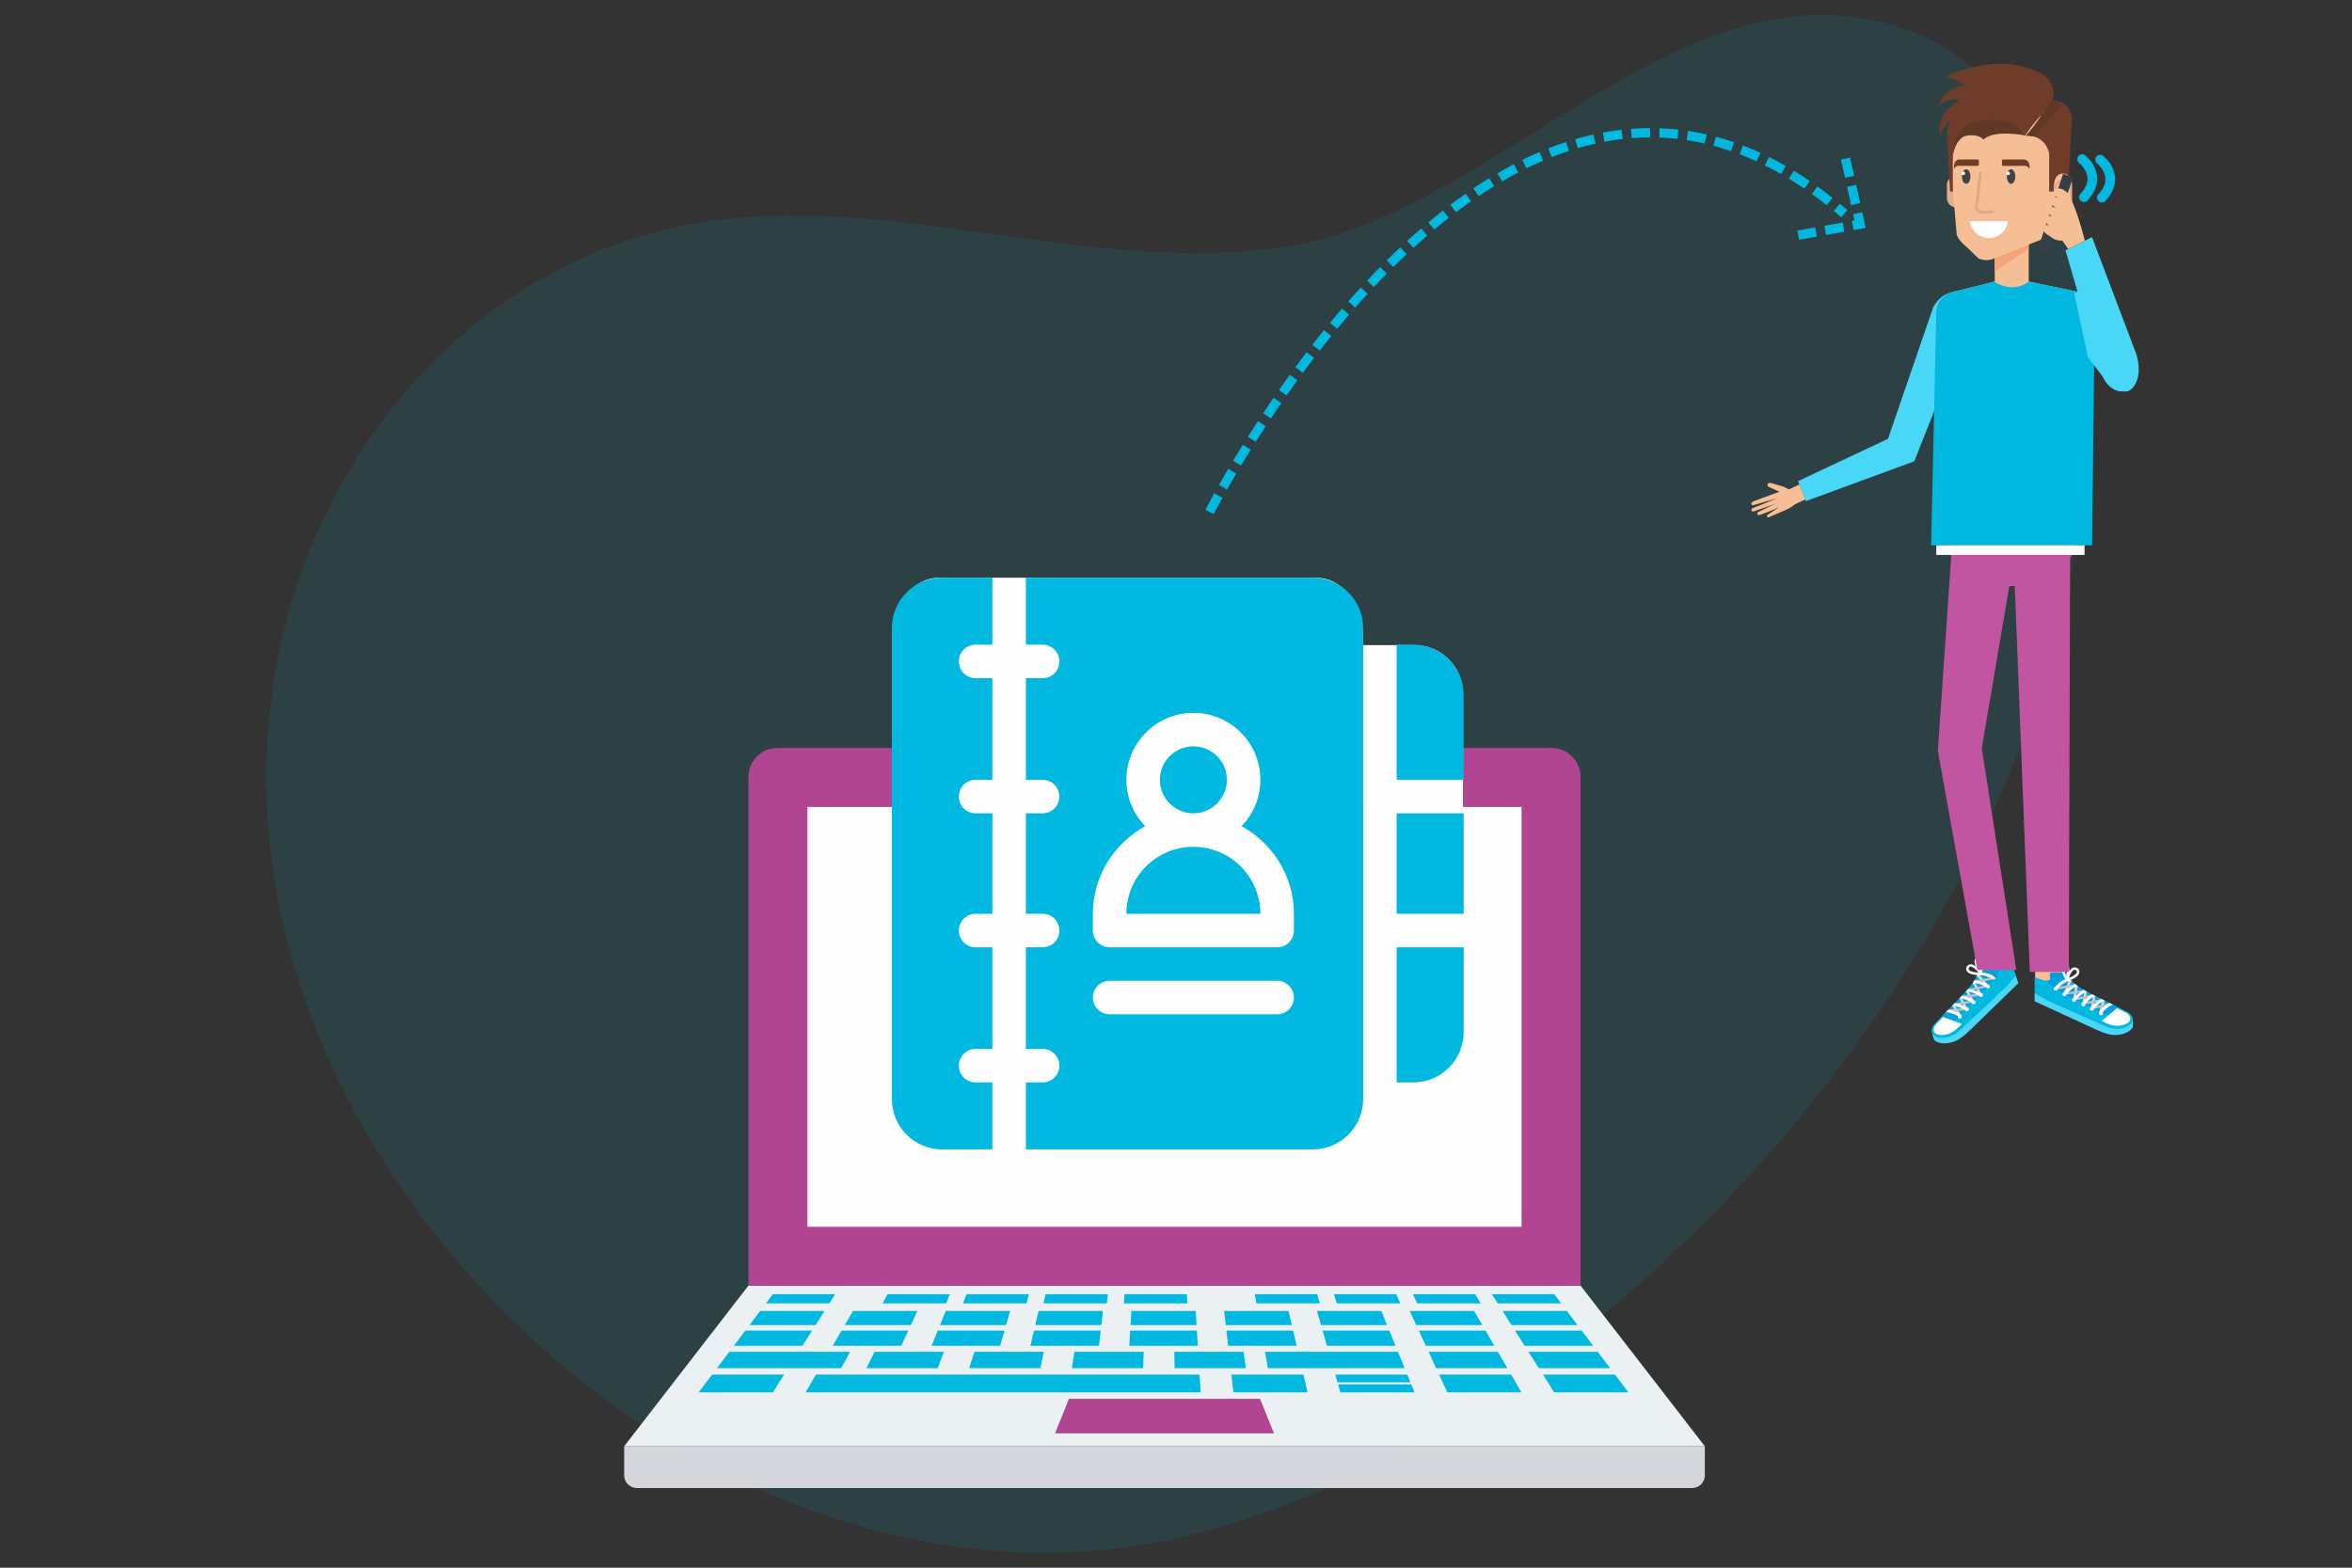 <?xml version="1.0" encoding="UTF-8"?>
<!DOCTYPE svg PUBLIC "-//W3C//DTD SVG 1.1//EN" "http://www.w3.org/Graphics/SVG/1.1/DTD/svg11.dtd">
<!-- Creator: CorelDRAW 2019 (64-Bit) -->
<svg xmlns="http://www.w3.org/2000/svg" xml:space="preserve" width="177.8mm" height="118.533mm" version="1.1" style="shape-rendering:geometricPrecision; text-rendering:geometricPrecision; image-rendering:optimizeQuality; fill-rule:evenodd; clip-rule:evenodd"
viewBox="0 0 17779.98 11853.32"
 xmlns:xlink="http://www.w3.org/1999/xlink">
 <rect x="0" y="0" width="17779.98" height="11853.32" fill="#333333" stroke="none"/>
 <defs>
  <style type="text/css">
   <![CDATA[
    .str2 {stroke:#00B8E0;stroke-width:70.56;stroke-miterlimit:22.926;stroke-dasharray:141.12 70.56}
    .str0 {stroke:#00B8E0;stroke-width:73.56;stroke-linecap:round;stroke-linejoin:round;stroke-miterlimit:22.926}
    .str1 {stroke:#00B8E0;stroke-width:73.56;stroke-linecap:round;stroke-linejoin:round;stroke-miterlimit:22.926}
    .fil6 {fill:none}
    .fil5 {fill:#00B8E0}
    .fil3 {fill:#B24591}
    .fil1 {fill:#D5D6DB}
    .fil2 {fill:#EBF0F3}
    .fil4 {fill:#FEFEFE}
    .fil13 {fill:#FEFEFE;fill-rule:nonzero}
    .fil11 {fill:#FEFEFE;fill-rule:nonzero}
    .fil14 {fill:#D9DADA;fill-rule:nonzero}
    .fil15 {fill:#C0C1C1;fill-rule:nonzero}
    .fil20 {fill:#434242;fill-rule:nonzero}
    .fil25 {fill:#F8BD95;fill-rule:nonzero}
    .fil8 {fill:#F6BE95;fill-rule:nonzero}
    .fil17 {fill:#E2B08B;fill-rule:nonzero}
    .fil23 {fill:#D2A382;fill-rule:nonzero}
    .fil21 {fill:#E1A888;fill-rule:nonzero}
    .fil18 {fill:#F3A577;fill-rule:nonzero}
    .fil12 {fill:#67261F;fill-rule:nonzero}
    .fil19 {fill:#6F3C29;fill-rule:nonzero}
    .fil22 {fill:#613726;fill-rule:nonzero}
    .fil26 {fill:#393D45;fill-rule:nonzero}
    .fil24 {fill:#37496B;fill-rule:nonzero}
    .fil10 {fill:#00A0E3;fill-rule:nonzero}
    .fil7 {fill:#48D7F7;fill-rule:nonzero}
    .fil16 {fill:#C255A1;fill-rule:nonzero}
    .fil9 {fill:#00B8E0;fill-rule:nonzero}
    .fil0 {fill:#00B8E0;fill-opacity:0.11}
   ]]>
  </style>
 </defs>
 <g id="Layer_x0020_1">
  <g id="_2388131982416">
   <path id="Path_52869" class="fil0" d="M9749.67 1861.06c1439.37,-231.06 2753.71,-1907.3 4235.27,-1734.77 1771.97,206.34 1882.93,2414.47 1735.77,3741.99 -359.74,3243.76 -3483.74,6903.97 -6680.06,7727.29 -3489.85,898.85 -7311.01,-2567.07 -7011.09,-6118.21 137.4,-1626.32 1151.67,-3149.43 2745.76,-3669.46 1627.49,-531.09 3313.34,319.89 4974.35,53.17l0 -0.01z" data-name="Path 52869"/>
   <g>
    <path class="fil1" d="M4718.51 10935.11l0 220.23c0,52.83 42.82,95.65 95.65,95.65l7977.84 0c52.83,0 95.66,-42.82 95.66,-95.65l0 -220.23 -8169.15 0z"/>
    <polygon class="fil2" points="11949.19,9721.72 5656.99,9721.72 4718.51,10935.11 12887.68,10935.11 "/>
    <path class="fil3" d="M11729.68 5655.6l-5853.17 0c-120.53,0 -218.25,97.71 -218.25,218.23l0 3847.9 6289.66 0 0 -3847.9c0,-120.52 -97.71,-218.23 -218.24,-218.23z"/>
    <rect class="fil4" x="6103.88" y="6101.17" width="5398.41" height="3174.76"/>
    <polygon class="fil5" points="6269.62,9854.75 5790.06,9854.75 5842.51,9785.33 6313.7,9785.33 "/>
    <polygon class="fil5" points="7151.64,9854.75 6672.1,9854.75 6709.15,9785.33 7180.34,9785.33 "/>
    <polygon class="fil5" points="7759.64,9854.75 7280.1,9854.75 7306.55,9785.33 7777.72,9785.33 "/>
    <polygon class="fil5" points="8367.64,9854.75 7888.08,9854.75 7903.94,9785.33 8375.1,9785.33 "/>
    <polygon class="fil5" points="8975.64,9854.75 8496.09,9854.75 8501.31,9785.33 8972.5,9785.33 "/>
    <polygon class="fil5" points="9977.55,9854.75 9498.01,9854.75 9485.74,9785.33 9956.92,9785.33 "/>
    <polygon class="fil5" points="10585.54,9854.75 10106.01,9854.75 10083.13,9785.33 10554.31,9785.33 "/>
    <polygon class="fil5" points="11193.55,9854.75 10713.98,9854.75 10680.52,9785.33 11151.7,9785.33 "/>
    <polygon class="fil5" points="11801.54,9854.75 11321.99,9854.75 11277.91,9785.33 11749.09,9785.33 "/>
    <polygon class="fil5" points="6165.52,10018.73 5666.18,10018.73 5746.75,9912.11 6233.2,9912.11 "/>
    <polygon class="fil5" points="6885.5,10018.73 6386.18,10018.73 6448.21,9912.11 6934.67,9912.11 "/>
    <polygon class="fil5" points="7605.49,10018.73 7106.17,10018.73 7149.67,9912.11 7636.13,9912.11 "/>
    <polygon class="fil5" points="8325.48,10018.73 7826.16,10018.73 7851.13,9912.11 8337.59,9912.11 "/>
    <polygon class="fil5" points="9045.47,10018.73 8546.14,10018.73 8552.56,9912.11 9039.03,9912.11 "/>
    <polygon class="fil5" points="9765.45,10018.73 9266.13,10018.73 9254.02,9912.11 9740.49,9912.11 "/>
    <polygon class="fil5" points="10485.43,10018.73 9986.12,10018.73 9955.48,9912.11 10441.95,9912.11 "/>
    <polygon class="fil5" points="11205.41,10018.73 10706.11,10018.73 10656.95,9912.11 11143.41,9912.11 "/>
    <polygon class="fil5" points="11925.4,10018.73 11426.09,10018.73 11358.41,9912.11 11844.87,9912.11 "/>
    <polygon class="fil5" points="6066,10175.48 5547.79,10175.48 5634.46,10060.74 6138.83,10060.74 "/>
    <polygon class="fil5" points="6813.23,10175.48 6295.01,10175.48 6361.75,10060.74 6866.12,10060.74 "/>
    <polygon class="fil5" points="7560.46,10175.48 7042.25,10175.48 7089.04,10060.74 7593.4,10060.74 "/>
    <polygon class="fil5" points="8307.67,10175.48 7789.48,10175.48 7816.32,10060.74 8320.69,10060.74 "/>
    <polygon class="fil5" points="9054.9,10175.48 8536.71,10175.48 8543.61,10060.74 9047.98,10060.74 "/>
    <polygon class="fil5" points="9802.14,10175.48 9283.93,10175.48 9270.9,10060.74 9775.29,10060.74 "/>
    <polygon class="fil5" points="10549.37,10175.48 10031.16,10175.48 9998.19,10060.74 10502.58,10060.74 "/>
    <polygon class="fil5" points="11296.6,10175.48 10778.39,10175.48 10725.47,10060.74 11229.87,10060.74 "/>
    <polygon class="fil5" points="12043.81,10175.48 11525.62,10175.48 11452.76,10060.74 11957.16,10060.74 "/>
    <polygon class="fil5" points="6358.76,10344.54 5420.07,10344.54 5513.58,10220.75 6426.27,10220.75 "/>
    <polygon class="fil5" points="7088.29,10344.54 6549.72,10344.54 6611.95,10220.75 7135.61,10220.75 "/>
    <polygon class="fil5" points="7864.91,10344.54 7326.34,10344.54 7367.04,10220.75 7890.69,10220.75 "/>
    <polygon class="fil5" points="8641.52,10344.54 8102.94,10344.54 8122.13,10220.75 8645.79,10220.75 "/>
    <polygon class="fil5" points="9418.13,10344.54 8879.56,10344.54 8877.24,10220.75 9400.9,10220.75 "/>
    <polygon class="fil5" points="10618.31,10344.54 9584.44,10344.54 9562.59,10220.75 10567.82,10220.75 "/>
    <polygon class="fil5" points="11394.93,10344.54 10856.35,10344.54 10799.27,10220.75 11322.93,10220.75 "/>
    <polygon class="fil5" points="12171.53,10344.54 11632.96,10344.54 11554.36,10220.75 12078.02,10220.75 "/>
    <polygon class="fil5" points="5842.51,10527.47 5281.9,10527.47 5383.11,10393.47 5927.6,10393.47 "/>
    <polygon class="fil5" points="9076.12,10527.47 6090.29,10527.47 6168.23,10393.47 9068.04,10393.47 "/>
    <polygon class="fil5" points="9884.53,10527.47 9323.9,10527.47 9308.67,10393.47 9853.15,10393.47 "/>
    <polygon class="fil5" points="11501.3,10527.47 10940.69,10527.47 10878.91,10393.47 11423.38,10393.47 "/>
    <polygon class="fil5" points="12309.72,10527.47 11749.09,10527.47 11664.01,10393.47 12208.5,10393.47 "/>
    <polygon class="fil5" points="10662.1,10451.88 10638.25,10393.47 10093.78,10393.47 10110.57,10451.88 "/>
    <polygon class="fil5" points="10114.94,10467.1 10132.27,10527.47 10692.91,10527.47 10668.29,10467.1 "/>
    <polygon class="fil3" points="9630.71,10837.7 7975.48,10837.7 8080.72,10576.72 9525.47,10576.72 "/>
    <path class="fil4" d="M7099.43 4368.08l2849.87 0c196.22,0 355.36,198.47 355.36,443.19l0 3436.18c0,244.72 -159.14,443.18 -355.36,443.18l-2849.87 0.01c-196.22,-0.01 -355.35,-198.47 -355.35,-443.2l-0.01 -3436.17c0.01,-244.72 159.14,-443.19 355.37,-443.19z"/>
    <path class="fil4" d="M10304.67 8184.08l389.34 0c200.79,0 365.05,-164.27 365.05,-365.05l0 -2576.33c0,-200.79 -164.26,-365.06 -365.05,-365.06l-389.34 0 0 3306.45 0 -0.01z"/>
    <path class="fil5" d="M7375.12 4874.63l126.65 0 0 -506.55 -379.92 0c-209.49,0 -379.91,170.42 -379.91,379.92l0 3562.73c0,209.49 170.42,379.91 379.91,379.91l379.92 0 0 -506.55 -126.65 0c-69.99,0 -126.63,-56.64 -126.63,-126.63 0,-70 56.64,-126.64 126.63,-126.64l126.65 0 0 -768.27 -126.65 0c-69.99,0 -126.63,-56.64 -126.63,-126.63 0,-70 56.64,-126.64 126.63,-126.64l126.65 0 0 -759.83 -126.65 0.01c-69.99,0 -126.63,-56.64 -126.63,-126.64 0,-70 56.64,-126.63 126.63,-126.63l126.65 -0.01 0 -768.26 -126.65 0c-69.99,0 -126.63,-56.64 -126.63,-126.64 0,-69.99 56.64,-126.64 126.63,-126.64l0 -0.01z"/>
    <path class="fil5" d="M9021.41 6402.72c-279.37,0 -506.55,227.18 -506.55,506.55l1013.1 0c0,-279.37 -227.18,-506.55 -506.55,-506.55z"/>
    <path class="fil5" d="M9021.41 5642.9c-139.62,0 -253.27,113.65 -253.27,253.27 0,139.63 113.65,253.28 253.27,253.28 139.62,0 253.27,-113.65 253.27,-253.28 0,-139.62 -113.65,-253.27 -253.27,-253.27z"/>
    <path class="fil5" d="M9924.76 4368.08l-2169.72 0 0 506.55 126.63 0c70,0 126.64,56.64 126.64,126.63 0,69.99 -56.64,126.64 -126.64,126.64l-126.63 0 0 768.27 126.63 0c70,0 126.64,56.64 126.64,126.63 0,70 -56.64,126.64 -126.64,126.64l-126.63 0.01 0 759.82 126.63 0c70,0 126.64,56.64 126.64,126.63 0,70 -56.64,126.64 -126.64,126.64l-126.63 0 0 768.27 126.63 0c70,0 126.64,56.64 126.64,126.63 0,70 -56.64,126.64 -126.64,126.64l-126.63 0 0 506.55 2169.72 0c209.49,0 379.91,-170.42 379.91,-379.91l0 -3562.74c0,-209.49 -170.42,-379.91 -379.91,-379.91l0 0.01zm-270.16 3301.01l-1266.38 0c-69.99,0 -126.63,-56.64 -126.63,-126.63 0,-70 56.64,-126.64 126.63,-126.64l1266.38 0c69.99,0 126.63,56.64 126.63,126.64 0,69.99 -56.64,126.63 -126.63,126.63zm126.63 -633.18c0,70 -56.64,126.63 -126.63,126.63l-1266.38 0c-69.99,0 -126.63,-56.64 -126.63,-126.63l0 -126.64c0,-286.32 161.03,-533.13 395.54,-662.63 -87.67,-91.11 -142.27,-214.3 -142.27,-350.47 0,-279.37 227.18,-506.54 506.55,-506.54 279.37,0 506.55,227.17 506.55,506.54 0,136.17 -54.58,259.37 -142.25,350.47 234.51,129.5 395.52,376.31 395.52,662.63l0 126.64z"/>
    <path class="fil5" d="M10684.58 4874.63l-126.64 0 0 1021.54 506.55 0 0 -641.62c0,-209.5 -170.42,-379.92 -379.91,-379.92z"/>
    <rect class="fil5" x="10557.94" y="6149.45" width="506.55" height="759.83"/>
    <path class="fil5" d="M10557.94 7162.54l0 1021.55 126.64 0c209.5,0 379.91,-170.42 379.91,-379.91l0 -641.63 -506.55 -0.01z"/>
   </g>
   <g>
    <path class="fil6 str0" d="M15740.4 1203.6c0,0 163.98,126.31 12.94,287.76"/>
   </g>
   <g>
    <path class="fil6 str1" d="M15876.05 1207.18c0,0 163.98,126.3 12.94,287.76"/>
   </g>
   <path class="fil7" d="M14815.14 2214.76c0,0 -118.96,-40.03 -201.53,110.51l-341.33 992.85 -680 319.69 59.55 151.25 819.19 -301.19 432.78 -1092.38c0,0 44.82,-125.44 -88.66,-180.73z"/>
   <path class="fil7" d="M14619.03 7755.03c0,0 -30.65,43.36 4.87,110.79 0,0 44.05,44.37 145.85,10.14 0,0 45.95,-8.88 134.56,-98.67l353.89 -343.5 -20.14 -57.19 -619.03 378.43z"/>
   <path class="fil8" d="M15136.83 7089.31l101.23 287.29 -439.47 414.93c-71.16,63.96 -160.72,40.01 -160.72,40.01 -61.72,-36.79 -7.7,-89.36 -7.7,-89.36l367.52 -383.18 -70.07 -195.97 209.21 -73.72z"/>
   <path class="fil9" d="M15084.77 7290.09c2.61,21.18 8.19,36.41 28.2,30.1 30.94,-9.74 56.65,-34.06 84.16,-59.78l40.93 116.19 -436.92 412.67c-86.67,73.23 -175.6,36.7 -175.6,36.7 -39.46,-30.83 1.31,-86.28 1.31,-86.28l193.74 -200c160.32,-161.23 126.99,-207.48 126.99,-207.48 -2.72,-21.56 23.57,-27.85 23.57,-27.85l87.87 -30.98c0,0 22.7,-8.13 25.75,16.71z"/>
   <path class="fil10" d="M14910.07 7580.19c25.16,-25.98 50.34,-51.88 75.73,-77.63 21.52,-21.92 42.67,-44.27 62.68,-67.57 26.66,-31.13 47.67,-61.45 64.8,-98.69 1.41,-3.15 5.4,-17.75 8.54,-19.36 -17.42,8.87 -25.08,2.48 -25.08,2.48 -7.25,-4.52 -10.26,-15.61 -11.97,-29.33 -3.05,-24.84 -25.75,-16.71 -25.75,-16.71l-87.87 30.98c0,0 -26.29,6.29 -23.57,27.85 0,0 33.33,46.25 -126.99,207.48 -148.53,152.39 -129.07,132.47 -141.82,146.4l94.3 35.37c45.88,-46.94 91.3,-94.2 137,-141.27z"/>
   <path class="fil9" d="M15238.06 7376.6c-16.11,19.39 -32.8,38.18 -49.45,57.06l-24.94 28.3c-8.56,9.16 -18.37,17 -27.24,25.86l-109.22 103.17 -218.47 206.33 -0.35 0.34 -0.29 0.22c-9.64,7.61 -19.62,14.78 -30.18,21.2 -10.71,6.11 -21.73,11.94 -33.42,16.26 -23.24,8.97 -48.36,13.79 -73.94,12.02 -6.07,-0.33 -13.7,-1.7 -19.24,-3.01 -5.37,-0.88 -12.81,-3.43 -18.3,-6.52 -11.62,-6.02 -23.41,-15.78 -28.35,-29.42 -5.05,-13.57 -2.37,-27.4 2.31,-38.67 4.78,-11.41 11.88,-21.3 19.87,-30.05 -5.95,10.2 -10.16,21.36 -12.48,32.36 -2.39,10.95 -1.76,22.33 3.36,30.34 4.98,8.1 13.74,13.04 23.59,16.03l15.32 4.18c5.82,1.79 9.85,2.19 15.55,2.68 21.5,1.52 43.74,-2.59 64.37,-10.58 10.42,-3.86 20.31,-9.1 30.01,-14.61 9.58,-5.84 18.69,-12.39 27.57,-19.36l-0.62 0.51 218.46 -206.34 109.24 -103.15c9.35,-8.35 17.73,-17.72 27.36,-25.77l29.7 -23.25c19.81,-15.52 39.51,-31.14 59.78,-46.13z"/>
   <path class="fil11" d="M14815.17 7701.28c-5.82,0 -11.31,-3.33 -13.86,-8.8 6.66,-6.85 13.33,-13.72 19.99,-20.6 3.76,1.64 6.86,4.78 8.32,8.97 2.85,7.99 -1.33,16.75 -9.39,19.56 -1.68,0.58 -3.38,0.87 -5.06,0.87z"/>
   <path class="fil11" d="M14801.31 7692.48c-0.24,-0.45 -0.44,-0.95 -0.6,-1.45 -2.81,-7.97 1.38,-16.74 9.36,-19.54 1.71,-0.6 3.41,-0.89 5.12,-0.89 2.12,0 4.18,0.46 6.11,1.28 -6.66,6.88 -13.33,13.75 -19.99,20.6z"/>
   <path class="fil11" d="M14868.83 7645.76c-5.79,0 -11.24,-3.31 -13.82,-8.71 6.65,-6.88 13.31,-13.77 19.98,-20.65 3.76,1.64 6.86,4.78 8.32,8.94 2.81,7.99 -1.4,16.75 -9.38,19.57 -1.68,0.6 -3.42,0.85 -5.1,0.85z"/>
   <path class="fil11" d="M14855.01 7637.05c-0.23,-0.5 -0.43,-1 -0.63,-1.51 -2.85,-7.99 1.35,-16.75 9.34,-19.56 1.69,-0.6 3.41,-0.86 5.11,-0.86 2.13,0 4.23,0.44 6.16,1.28 -6.67,6.88 -13.33,13.77 -19.98,20.65z"/>
   <path class="fil11" d="M14918.52 7592.43c-5.31,0 -10.36,-2.79 -13.12,-7.42 1.54,-1.61 3.12,-3.2 4.67,-4.82 5.33,-5.49 10.64,-10.99 15.98,-16.48 3.14,1.77 5.66,4.62 6.97,8.27 2.81,7.99 -1.42,16.75 -9.39,19.56 -1.68,0.6 -3.4,0.89 -5.11,0.89z"/>
   <path class="fil11" d="M14905.4 7585.01c-0.53,-0.88 -1,-1.83 -1.35,-2.83 -2.81,-7.99 1.39,-16.75 9.38,-19.57 1.7,-0.59 3.41,-0.87 5.11,-0.87 2.66,0 5.22,0.7 7.51,1.97 -5.34,5.49 -10.65,10.99 -15.98,16.48 -1.55,1.62 -3.13,3.21 -4.67,4.82z"/>
   <path class="fil11" d="M14974.65 7537.94c-6.09,0 -11.8,-3.65 -14.19,-9.56 6.55,-6.71 13.12,-13.41 19.7,-20.09 4.05,1.55 7.41,4.8 8.96,9.22 2.81,7.99 -1.37,16.74 -9.38,19.57 -1.68,0.58 -3.41,0.86 -5.09,0.86z"/>
   <path class="fil11" d="M14960.46 7528.38c-0.09,-0.23 -0.18,-0.44 -0.24,-0.67 -2.81,-7.99 1.37,-16.76 9.36,-19.57 1.68,-0.6 3.41,-0.87 5.09,-0.87 1.88,0 3.76,0.35 5.49,1.02 -6.58,6.68 -13.15,13.38 -19.7,20.09z"/>
   <path class="fil11" d="M15027.57 7473.43c-3.77,0 -7.38,-1.37 -10.17,-3.83 7,-7.49 13.88,-15.03 20.67,-22.68 1.71,1.61 3.08,3.67 3.93,6.06 2.81,7.98 -1.35,16.75 -9.35,19.58 -1.68,0.58 -3.4,0.87 -5.08,0.87z"/>
   <path class="fil11" d="M15017.4 7469.6c-1.9,-1.68 -3.42,-3.86 -4.33,-6.42 -2.81,-8.01 1.39,-16.78 9.38,-19.58 1.68,-0.6 3.41,-0.87 5.09,-0.87 3.94,0 7.7,1.51 10.53,4.19 -6.79,7.65 -13.67,15.19 -20.67,22.68z"/>
   <path class="fil10" d="M15075.81 7411.92c-2.55,0 -5,-0.64 -7.19,-1.79 6.22,-8.14 12.06,-16.37 17.59,-24.86 1.8,1.65 3.21,3.75 4.07,6.2 2.79,7.99 -1.39,16.76 -9.38,19.57 -1.68,0.6 -3.41,0.88 -5.09,0.88z"/>
   <path class="fil12" d="M15068.62 7410.13c-3.27,-1.74 -5.93,-4.67 -7.26,-8.45 -2.86,-8.02 1.37,-16.76 9.34,-19.59 1.68,-0.6 3.41,-0.89 5.09,-0.89 3.87,0 7.61,1.49 10.42,4.07 -5.53,8.49 -11.37,16.72 -17.59,24.86z"/>
   <path class="fil13" d="M14688.93 7689.92l-57.76 59.75c-21.65,29.39 -17.47,63.54 17.85,72.46 40.63,10.25 90.78,-2.89 122.86,-26.97 25.27,-18.99 39.73,-33.73 58.65,-53.41l-141.6 -51.83z"/>
   <path class="fil14" d="M14756.87 7605.09l55.51 81.82c0,0 13.34,-1 13.34,-12.06l-46.76 -69.88c0,0 -8.61,-4.73 -22.09,0.12z"/>
   <path class="fil15" d="M14728.69 7634.17l138.49 -15.29c0,0 11.28,8.17 0.66,17.77l-134.31 14.65 -4.84 -17.13z"/>
   <path class="fil14" d="M14811.69 7548.85l49.84 88.95c0,0 13.34,-1.02 13.39,-12.09l-41.63 -75.42c0,0 -8.08,-6.29 -21.6,-1.44z"/>
   <path class="fil15" d="M14775.55 7585.75l140.69 -23c0,0 11.33,8.15 0.67,17.75l-134.32 21.36 -7.04 -16.11z"/>
   <path class="fil14" d="M14861.64 7496.36l48.82 85.56c0,0 13.35,-1.01 13.35,-12.07l-41.54 -75.42c0,0 -7.13,-2.89 -20.63,1.93z"/>
   <path class="fil15" d="M14830.83 7529.26l140.1 -17.59c0,0 11.33,8.17 0.64,17.78l-140.05 16.56 -0.69 -16.75z"/>
   <path class="fil14" d="M14912.28 7433.3l55.93 96.77c0,0 13.3,-1.03 13.34,-12.07l-49.13 -87.15c0,0 -6.62,-2.38 -20.14,2.45z"/>
   <path class="fil15" d="M14878.33 7477.19l146.85 -30.18c0,0 11.28,8.18 0.64,17.77l-138.84 26.55 -8.65 -14.14z"/>
   <path class="fil14" d="M14942.58 7379.62l80.4 85.57c0,0 13.35,-1.01 13.39,-12.06l-72.7 -80.94c0,0 -11.07,-2.61 -21.09,7.43z"/>
   <path class="fil15" d="M14926.11 7412.01l149.12 -24.34c0,0 11.29,8.14 0.65,17.72l-140.96 22.69 -8.81 -16.07z"/>
   <path class="fil13" d="M14709.06 7654.44c0,0 19.2,-7.81 103.32,32.47 0,0 15.05,0.35 13.34,-12.06 0,0 -25.27,-30.67 -97.03,-40.68l-19.63 20.27z"/>
   <path class="fil13" d="M14756.87 7605.09c0,0 20.67,-7.75 104.77,32.53 0,0 15.05,0.31 13.42,-12.06 0,0 -27.71,-29.88 -99.51,-39.81l-18.68 19.34z"/>
   <path class="fil13" d="M14811.69 7548.85c0,0 22.78,-7.46 99.02,32.63 0,0 15.05,0.3 13.41,-12.09 0,0 -21.49,-30.17 -93.29,-40.13l-19.14 19.59z"/>
   <path class="fil13" d="M14861.64 7496.36c0,0 22.27,-7.18 106.39,33.11 0,0 15.05,0.33 13.37,-12.09 0,0 -31.3,-30.23 -103.07,-40.19l-16.69 19.17z"/>
   <path class="fil13" d="M14912.28 7433.3c0,0 26.05,-8.85 110.17,31.43 0,0 15.05,0.36 13.37,-12.07 0,0 -36.96,-32.68 -109.71,-40.65l-13.83 21.29z"/>
   <path class="fil13" d="M14942.58 7379.62c0,0 39.68,-22.83 129.03,26.09 0,0 15.02,0.32 13.34,-12.07 0,0 -36.2,-48.09 -135.2,-38.86l-7.17 24.84z"/>
   <path class="fil13" d="M14978.06 7354.51c-27.96,-0.5 -58.92,-1.48 -84.63,-13.58 -8.9,-4.19 -16.21,-14.04 -8.66,-24.88 10.64,-15.19 29.62,-2.9 39.6,4.54 15.64,11.65 27.02,27.81 40.52,41.78 6.13,6.35 18.7,-2 14.6,-10.06 -6.35,-12.44 -13.54,-24.45 -19.8,-36.95 -6.31,-12.54 -21.65,-39.81 -12.24,-53.67 14.05,-20.51 22.39,31.34 22.97,37.47 1.88,20.98 -1.04,42.29 -8.14,62.17 -3.92,11.09 12.63,19.16 16.59,7.97 9.88,-27.71 12.47,-55.51 8.39,-84.48 -2.23,-15.98 -9.93,-47.94 -32.34,-45.46 -61.28,6.64 -5.95,93.2 7.2,119.03 4.87,-3.35 9.76,-6.69 14.61,-10.07 -21.32,-22.09 -39.44,-49.56 -71.11,-57.06 -18.77,-4.44 -43.67,12.71 -42.67,32.94 2.5,49.61 81.4,48.04 116.37,48.69 11.93,0.21 10.49,-18.17 -1.26,-18.38z"/>
   <path class="fil8" d="M15384.59 7248.52l0 304.6 552.39 245.27c88.39,36.71 164.87,-15.65 164.87,-15.65 46.04,-55.2 -22.44,-86.84 -22.44,-86.84l-473.92 -239.26 0.95 -208.12 -221.85 0z"/>
   <path class="fil7" d="M16090.57 7661.33c0,0 43.31,30.7 32.24,106.07 0,0 -26.84,56.53 -134.22,58.06 0,0 -46.23,6.9 -159.7,-48.34l-447.93 -206.41 0 -60.59 709.61 151.21z"/>
   <path class="fil9" d="M15496.78 7377.6c4.58,20.82 4.36,37.05 -16.6,37.75 -32.42,1.09 -64.76,-13.32 -99.22,-28.41l0 123.18 549.24 244.01c106.08,40.25 177.79,-23.77 177.79,-23.77 26.98,-42.19 -29.92,-80.92 -29.92,-80.92l-249.18 -124.22c-204.77,-98.8 -188.74,-153.53 -188.74,-153.53 -4.58,-21.2 -31.48,-18.44 -31.48,-18.44l-93.15 0c0,0 -24.14,-0.11 -18.74,24.35z"/>
   <path class="fil10" d="M15757.95 7593.12c-32.33,-16.14 -64.71,-32.17 -97.18,-48.05 -27.62,-13.5 -55,-27.56 -81.62,-42.89 -35.52,-20.48 -65.35,-42.13 -93.88,-71.54 -2.41,-2.49 -11.02,-14.98 -14.52,-15.44 19.36,2.59 24.46,-6 24.46,-6 5.38,-6.66 4.51,-18.12 1.57,-31.6 -5.4,-24.46 18.74,-24.35 18.74,-24.35l93.15 0c0,0 26.9,-2.76 31.48,18.44 0,0 -16.03,54.73 188.74,153.53 190.75,94.34 165.81,82.04 182.45,90.93l-77.27 64.67c-58.82,-29.01 -117.38,-58.47 -176.12,-87.7z"/>
   <path class="fil9" d="M15380.96 7510.12c21.67,12.93 43.62,25.12 65.58,37.38l32.93 18.41c11.11,5.81 23.02,9.92 34.28,15.32l137.33 61.01 274.63 122 0.42 0.19 0.35 0.12c11.62,3.98 23.42,7.43 35.52,9.97 12.16,2.22 24.44,4.04 36.92,4.23 24.9,0.75 50.2,-3.05 73.74,-13.25 5.58,-2.3 12.38,-6.15 17.14,-9.21 4.73,-2.61 10.93,-7.5 15.07,-12.26 9,-9.54 16.86,-22.64 17,-37.14 0.22,-14.49 -6.89,-26.67 -15.05,-35.72 -8.3,-9.21 -18.28,-16.16 -28.75,-21.73 9.05,7.66 16.68,16.73 22.57,26.36 5.86,9.56 9.03,20.47 6.86,29.74 -1.97,9.3 -8.59,16.87 -16.89,22.93l-13.05 9.04c-4.94,3.64 -8.57,5.37 -13.79,7.75 -19.76,8.55 -42.1,12.07 -64.25,11.39 -11.04,-0.18 -22.11,-1.85 -33.16,-3.81 -10.97,-2.35 -21.73,-5.47 -32.39,-9.12l0.73 0.29 -274.62 -122 -137.32 -61c-11.6,-4.77 -22.58,-10.83 -34.37,-15.2l-35.72 -12.07c-23.82,-8.06 -47.63,-16.2 -71.71,-23.62z"/>
   <path class="fil11" d="M15882.6 7676.66c-8.48,0 -15.34,-6.86 -15.34,-15.33 0,-4.43 1.88,-8.43 4.89,-11.22 8.57,4.26 17.13,8.53 25.72,12.79 -0.8,7.72 -7.33,13.76 -15.27,13.76z"/>
   <path class="fil11" d="M15897.87 7662.9c-8.59,-4.26 -17.15,-8.53 -25.72,-12.79 2.73,-2.58 6.42,-4.12 10.45,-4.12 8.48,0 15.36,6.86 15.36,15.34 0,0.52 -0.05,1.06 -0.09,1.57z"/>
   <path class="fil11" d="M15813.53 7642.16c-8.48,0 -15.34,-6.87 -15.34,-15.34 0,-4.42 1.88,-8.41 4.87,-11.19 8.59,4.27 17.15,8.56 25.74,12.83 -0.82,7.7 -7.3,13.7 -15.27,13.7z"/>
   <path class="fil11" d="M15828.8 7628.46c-8.59,-4.27 -17.15,-8.56 -25.74,-12.83 2.74,-2.57 6.42,-4.14 10.47,-4.14 8.52,0 15.36,6.88 15.36,15.33 0,0.56 -0.05,1.11 -0.09,1.64z"/>
   <path class="fil11" d="M15748.95 7608.32c-8.48,0 -15.34,-6.82 -15.34,-15.32 0,-3.87 1.44,-7.41 3.81,-10.12 6.85,3.42 13.69,6.83 20.53,10.24 2,0.99 4.01,1.99 6.02,3 -1.43,7 -7.61,12.2 -15.02,12.2z"/>
   <path class="fil11" d="M15763.97 7596.12c-2.01,-1.01 -4.02,-2.01 -6.02,-3 -6.84,-3.41 -13.68,-6.82 -20.53,-10.24 2.81,-3.18 6.94,-5.19 11.53,-5.19 8.47,0 15.36,6.86 15.36,15.31 0,1.06 -0.12,2.11 -0.34,3.12z"/>
   <path class="fil11" d="M15677.88 7575.61c-8.47,0 -15.29,-6.85 -15.29,-15.31 0,-4.7 2.08,-8.88 5.4,-11.69 8.41,4.12 16.82,8.26 25.23,12.4 -0.38,8.14 -7.11,14.6 -15.34,14.6z"/>
   <path class="fil11" d="M15693.22 7561.01c-8.41,-4.14 -16.82,-8.28 -25.23,-12.4 2.65,-2.28 6.11,-3.66 9.89,-3.66 8.48,0 15.36,6.89 15.36,15.35 0,0.24 -0.02,0.46 -0.02,0.71z"/>
   <path class="fil11" d="M15606.57 7532.34c-8.48,0 -15.31,-6.88 -15.31,-15.35 0,-2.53 0.62,-4.93 1.7,-7.02 8.94,4.97 17.95,9.8 27.02,14.54 -2.65,4.67 -7.68,7.83 -13.41,7.83z"/>
   <path class="fil11" d="M15619.98 7524.51c-9.07,-4.74 -18.08,-9.57 -27.02,-14.54 2.53,-4.94 7.66,-8.32 13.61,-8.32 8.46,0 15.38,6.88 15.38,15.34 0,2.73 -0.72,5.3 -1.97,7.52z"/>
   <path class="fil11" d="M15540.6 7490.36c-8.43,0 -15.3,-6.87 -15.3,-15.34 0,-2.59 0.65,-5.02 1.78,-7.17 8.01,6.13 16.26,11.95 24.8,17.57 -2.78,3.04 -6.81,4.94 -11.28,4.94z"/>
   <path class="fil11" d="M15551.88 7485.42c-8.54,-5.62 -16.79,-11.44 -24.8,-17.57 2.56,-4.87 7.68,-8.17 13.52,-8.17 8.52,0 15.36,6.86 15.36,15.34 0,4.03 -1.55,7.68 -4.08,10.4z"/>
   <path class="fil13" d="M16003 7623.1l74.34 37.21c30.16,20.51 37.55,54.11 7.26,74.25 -34.93,23.12 -86.59,27.42 -124.87,15.38 -30.15,-9.5 -48.65,-18.59 -73.06,-30.87l116.33 -95.97z"/>
   <path class="fil14" d="M15910.75 7565.69l-25.16 95.64c0,0 -12.93,3.49 -16.65,-6.93l20.87 -81.47c0,0 6.54,-7.3 20.94,-7.24z"/>
   <path class="fil15" d="M15946.98 7583.78l-135.69 31.6c0,0 -7.97,11.44 5.27,16.93l131.52 -30.79 -1.1 -17.74z"/>
   <path class="fil14" d="M15840.33 7530.86l-17.47 100.48c0,0 -12.92,3.45 -16.6,-6.97l14.15 -84.95c0,0 5.58,-8.6 19.92,-8.56z"/>
   <path class="fil15" d="M15886.67 7553.66l-140.36 25.07c0,0 -7.94,11.44 5.27,16.95l133.79 -24.47 1.3 -17.55z"/>
   <path class="fil14" d="M15775.75 7497.97l-17.6 96.92c0,0 -12.88,3.49 -16.6,-6.93l14.14 -84.96c0,0 5.76,-5.12 20.06,-5.03z"/>
   <path class="fil15" d="M15815.74 7518.78l-137.95 29.98c0,0 -7.94,11.44 5.29,16.96l137.58 -30.92 -4.92 -16.02z"/>
   <path class="fil14" d="M15707.07 7455.3l-20.58 109.87c0,0 -12.92,3.47 -16.6,-6.93l17.33 -98.56c0,0 5.49,-4.42 19.85,-4.38z"/>
   <path class="fil15" d="M15753.66 7485.45l-148.53 20.36c0,0 -7.94,11.39 5.32,16.92l139.76 -21.08 3.45 -16.2z"/>
   <path class="fil14" d="M15660.64 7414.76l-47.38 107.42c0,0 -12.93,3.5 -16.65,-6.92l41.64 -100.5c0,0 9.6,-6.14 22.39,0z"/>
   <path class="fil15" d="M15686.93 7439.83l-148.75 26.58c0,0 -7.96,11.46 5.32,16.96l140.49 -25.43 2.94 -18.11z"/>
   <path class="fil13" d="M15972.21 7596.35c0,0 -20.65,-0.98 -86.62,64.98 0,0 -14.1,5.3 -16.65,-6.93 0,0 13.66,-37.38 78.04,-70.62l25.23 12.57z"/>
   <path class="fil13" d="M15910.75 7565.69c0,0 -22.09,-0.44 -88.06,65.51 0,0 -14.08,5.32 -16.65,-6.92 0,0 16.27,-37.38 80.63,-70.62l24.08 12.03z"/>
   <path class="fil13" d="M15840.33 7530.86c0,0 -23.95,0.57 -82.55,63.67 0,0 -14.1,5.34 -16.65,-6.92 0,0 10.25,-35.57 74.61,-68.83l24.59 12.08z"/>
   <path class="fil13" d="M15775.75 7497.97c0,0 -23.38,0.6 -89.3,66.57 0,0 -14.1,5.31 -16.65,-6.95 0,0 19.5,-38.9 83.86,-72.14l22.09 12.52z"/>
   <path class="fil13" d="M15707.07 7455.3c0,0 -27.53,0.33 -93.46,66.31 0,0 -14.1,5.3 -16.64,-6.95 0,0 24.03,-43.14 89.96,-74.83l20.14 15.47z"/>
   <path class="fil13" d="M15660.64 7414.76c0,0 -44.99,-8.34 -112.98,67.47 0,0 -14.1,5.32 -16.65,-6.9 0,0 18.2,-57.41 114.63,-81.62l15 21.05z"/>
   <path class="fil13" d="M15618.84 7402.87c26.2,-9.76 55.08,-20.98 75.31,-40.92 6.99,-6.93 10.62,-18.64 -0.13,-26.34 -15.05,-10.8 -28.89,7.09 -35.84,17.4 -10.91,16.22 -16.22,35.26 -24.25,52.89 -3.68,8.04 -18.37,4.34 -17.15,-4.65 1.81,-13.85 4.62,-27.55 6.35,-41.4 1.77,-13.94 7.21,-44.77 -6.29,-54.67 -20.09,-14.69 -10.66,36.98 -9.2,42.94 5.2,20.43 15.05,39.57 28.32,55.97 7.39,9.12 -5.53,22.24 -13.01,13.01 -18.5,-22.86 -30.16,-48.2 -35.97,-76.88 -3.2,-15.85 -6.52,-48.52 15.34,-53.67 60.05,-14.06 36.65,85.93 32.83,114.7 -5.71,-1.55 -11.43,-3.09 -17.14,-4.64 12.8,-27.94 20.76,-59.87 48.12,-77.46 16.2,-10.43 45.39,-2.55 51.19,16.86 14.12,47.63 -60.79,72.39 -93.6,84.63 -11.15,4.14 -15.91,-13.65 -4.88,-17.77z"/>
   <polygon class="fil16" points="15242.4,7334.48 14947.8,7334.48 14649.25,5677.46 14764.44,3999.6 15263.18,3999.6 14981.13,5656.62 "/>
   <polygon class="fil16" points="15639.02,7349.18 15344.49,7349.18 15213.89,3999.6 15649.88,3999.6 "/>
   <path class="fil17" d="M14855.56 1498.52c0,38.07 -30.86,68.91 -68.9,68.91 -38.09,0 -68.92,-30.84 -68.92,-68.91l0 -99.68c0,-38.07 30.83,-68.92 68.92,-68.92 38.04,0 68.9,30.85 68.9,68.92l0 99.68z"/>
   <polygon class="fil8" points="15079.24,2161.05 15336.06,2161.05 15336.06,1800.28 15079.24,1800.28 "/>
   <polygon class="fil18" points="15079.24,2052.28 15079.24,1952.04 15336.06,1849.28 15336.06,1883.19 "/>
   <path class="fil8" d="M14790.56 1762.21l-51.51 -605.91c-17.33,-419.76 432.79,-397.75 432.79,-397.75 392.02,0 364.27,225.47 364.27,225.47l0 690.87c4.62,111.01 -87.89,129.51 -87.89,129.51l-387.39 155.01c-54.89,19.25 -103.38,-4.91 -103.38,-4.91l-97.78 -93.96c0,0 -69.11,-53.8 -69.11,-98.33z"/>
   <path class="fil19" d="M14762.49 1448.67l0 -287.73c24.17,-224.3 225.5,-239.9 225.5,-239.9 275.23,-39.31 329.01,104.68 329.01,104.68l200.05 -267.29c34.11,-151.33 -86.94,-202.21 -86.94,-202.21 -338.9,-178.08 -712.34,20.8 -712.34,20.8 91.75,37 137.79,67.17 137.79,67.17 -164.13,16.2 -196.69,152.56 -196.69,152.56 84.57,-71.71 151.65,-38.32 151.65,-38.32 -203.54,128.22 -143.31,274.21 -143.31,274.21 9.39,-64.75 94.8,-143.38 94.8,-143.38 0,0 -42.19,41.6 -44.24,131.79l23.94 427.62 20.78 0z"/>
   <path class="fil20" d="M14895.64 1334.88c0,30.36 -14.37,54.95 -32.05,54.95 -17.66,0 -31.98,-24.59 -31.98,-54.95 0,-30.35 14.32,-54.96 31.98,-54.96 17.68,0 32.05,24.61 32.05,54.96z"/>
   <path class="fil13" d="M14855.56 1310.49c0,7.34 -6.84,13.3 -15.21,13.3 -8.43,0 -15.22,-5.96 -15.22,-13.3 0,-7.33 6.79,-13.28 15.22,-13.28 8.37,0 15.21,5.95 15.21,13.28z"/>
   <path class="fil20" d="M15234.87 1334.88c0,30.36 -14.36,54.95 -32.05,54.95 -17.66,0 -31.98,-24.59 -31.98,-54.95 0,-30.35 14.32,-54.96 31.98,-54.96 17.69,0 32.05,24.61 32.05,54.96z"/>
   <path class="fil13" d="M15194.79 1310.49c0,7.34 -6.82,13.3 -15.2,13.3 -8.43,0 -15.23,-5.96 -15.23,-13.3 0,-7.33 6.8,-13.28 15.23,-13.28 8.38,0 15.2,5.95 15.2,13.28z"/>
   <path class="fil21" d="M15007.03 1615.53c-34.33,0 -57.68,-6.95 -69.7,-20.81 -12.06,-13.89 -8.16,-28.74 -7.68,-30.38l30.61 -255.16c0.73,-6.06 6.31,-10.4 12.26,-9.67 6.11,0.73 10.43,6.24 9.69,12.31l-30.96 256.94c-0.42,2.04 -1.37,6.95 3.12,11.85 5.81,6.26 27.41,19.6 103.65,8.6 6.01,-0.99 11.64,3.32 12.55,9.39 0.86,6.04 -3.32,11.64 -9.39,12.52 -20.36,2.92 -38.42,4.41 -54.15,4.41z"/>
   <path class="fil22" d="M15317 1025.72c0,0 -237.67,-50.62 -323.43,29.61 -29.13,-35.16 -88.68,-36.23 -129.62,-28.93l0.99 -0.11c-73.48,13.61 -110.61,134.96 -102.93,198.31 0,0 -32.58,-268.27 198.76,-309.89 170.7,-25.48 262.28,13.59 309.76,52.67 42.82,35.23 49.75,70.49 46.47,58.34z"/>
   <path class="fil19" d="M15149.29 1254.07l157.84 0c0,0 26.62,-1.17 33,25.85 0,0 16.71,-64 -39.35,-74.43l-151.49 0c0,0 -12.11,-2.3 -15.58,7.53l0 34.97c0,0 1.99,7.52 15.58,6.08z"/>
   <path class="fil19" d="M14945.35 1254.07l-142.53 0c0,0 -24.04,-1.17 -29.75,25.85 0,0 -15.16,-64 35.5,-74.43l136.78 0c0,0 10.93,-2.3 14.07,7.53l0 34.97c0,0 -1.86,7.52 -14.07,6.08z"/>
   <path class="fil8" d="M15655.92 1520.85c0,48.53 -39.32,87.88 -87.88,87.88 -48.53,0 -87.86,-39.35 -87.86,-87.88l0 -127.19c0,-48.56 39.33,-87.88 87.86,-87.88 48.56,0 87.88,39.32 87.88,87.88l0 127.19z"/>
   <path class="fil21" d="M15568.04 1297.48c-20.18,0 -38.89,6.3 -54.37,16.97l0 21.42c14.27,-13.41 33.33,-21.8 54.37,-21.8 43.89,0 79.58,35.7 79.58,79.59l0 127.19c0,43.88 -35.69,79.58 -79.58,79.58 -24.14,0 -46.72,-10.8 -61.92,-29.61 -2.86,-3.56 -8.14,-4.13 -11.69,-1.24 -3.54,2.88 -4.1,8.12 -1.19,11.69 18.37,22.72 45.63,35.76 74.8,35.76 53.05,0 96.18,-43.15 96.18,-96.18l0 -127.19c0,-53.05 -43.13,-96.18 -96.18,-96.18z"/>
   <path class="fil21" d="M15634.44 1424.22c0.3,-24.3 -6.36,-46.69 -27.74,-59.82 -6.97,-4.25 -20.66,-5.51 -28.96,-5.11 -42.63,1.99 -68.52,76.91 -24.81,84.7 17.83,15.04 3.63,36.47 3.63,36.47 -12.62,18.88 -29.26,45.83 -22.05,69.58 4.32,14.1 19.79,20.18 33.53,22.2 10.96,1.59 12.02,-7.62 3.03,-11.07 -6.75,-2.61 -12.83,-7.23 -17.72,-12.5l-1.55 -2.26 -1.22 -1.68c-1.77,-3.43 -2.19,-7 -1.64,-10.52 10.29,6.29 26.41,6.11 32.69,-4.27 6.82,-11.39 -1.13,-27.13 0.24,-39.39 1,-8.63 3.68,-16.91 6.98,-24.96 15.37,-37.45 -20.28,-39.4 -20.28,-39.4 -5.36,0.8 -9.3,1.66 -12.66,2.55 -18.89,-8.06 -2.43,-39.09 7.77,-45 11.89,-6.82 27.53,-6.82 37.69,2.74 10.16,9.57 15.65,25.66 16.42,39.2 0.96,16.93 -1.01,34 -5.91,50.06 -2.81,9.16 -6.48,19.92 -9.34,29.06 -3.27,10.42 7.84,13.46 11.07,3.1 6.84,-21.91 20.54,-54.45 20.83,-83.68z"/>
   <path class="fil19" d="M15317 1025.72c156.08,-1.29 173.62,137.04 173.62,137.04l0 285.91 36.41 0c0,0 -13.97,-116.09 49.67,-134.13 0,0 37.27,-12.31 62.72,14.72l24.8 -432.48c0,0 -10.37,-139.3 -147.17,-138.35l-200.05 267.29z"/>
   <path class="fil23" d="M15362.46 1035.1c-13.39,-4.44 -28.31,-7.83 -45.46,-9.38l0 0c0.71,0 1.44,0 2.17,0 17.29,0 32.86,1.72 46.87,4.78 -0.51,0.51 -1.03,1.01 -1.55,1.52l-2.03 3.08z"/>
   <path class="fil22" d="M15366.04 1030.5c-14.01,-3.06 -29.58,-4.78 -46.87,-4.78 -0.73,0 -1.46,0 -2.17,0l200.05 -267.29c34.02,4.83 57.05,19.79 72.79,37.85 -72.99,79.58 -146.98,158.22 -223.8,234.22z"/>
   <path class="fil8" d="M15300.78 1039.57c0,0 6.75,-11.66 17.86,-28.33 11.15,-16.64 26.45,-38.53 42.72,-59.64 16.15,-21.18 33.3,-41.65 46.49,-56.72 6.49,-7.64 12.41,-13.59 16.29,-17.95 3.85,-4.07 6.84,-7.13 5.97,-6.2 0.83,-0.97 -1.34,2.72 -4.22,7.5 -3.21,4.92 -7.39,12.2 -13.06,20.43 -11.11,16.69 -26.42,38.55 -42.71,59.67 -16.16,21.2 -33.33,41.63 -46.54,56.7 -13.24,15.05 -22.8,24.54 -22.8,24.54z"/>
   <path class="fil13" d="M14890.3 1673.03c11.34,72.13 71.69,127.25 144.66,127.25 72.94,0 133.3,-55.12 144.63,-127.25l-289.29 0z"/>
   <path class="fil8" d="M15682.37 2201.29l-344.01 -71.47 -263.08 0 -285.04 71.47c0,0 -138.76,13.89 -152.64,145.71l75.82 1564.56 986.77 0 134.83 -1564.56c-13.88,-131.82 -152.65,-145.71 -152.65,-145.71z"/>
   <path class="fil16" d="M14714.2 3918.09l992.87 -3.19c0,0 76.94,519.16 -520.85,516.33 0,0 -472.02,53.51 -472.02,-513.14z"/>
   <path class="fil24" d="M15154.27 4432.58c-0.73,0 -1.48,0 -2.24,0 0.76,0 1.51,0 2.24,0l0 0zm0.02 0c20.01,0 31.93,-1.35 31.93,-1.35l0 0c0,0 -11.9,1.35 -31.93,1.35z"/>
   <path class="fil16" d="M15154.27 4432.58c-0.73,0 -1.48,0 -2.24,0 -90.14,-0.46 -332.64,-28.57 -412.18,-309.38l176.08 0c0.62,1.26 1.24,2.5 1.88,3.76 59.34,117.01 165.77,177.81 285.81,220.21 48.14,17.05 96.87,24.88 145.03,24.88 73.61,0 145.87,-18.35 212.53,-50.22 -77.46,63.96 -194.36,109.4 -370.22,109.4 -1.57,0 -3.14,0 -4.74,0l0 0c0,0 -11.92,1.35 -31.93,1.35 0,0 0,0 -0.02,0z"/>
   <path class="fil9" d="M15338.36 2129.82l344.01 71.47c0,0 138.77,13.89 152.65,145.71l-19.68 1776.2 -1217.07 0 39.33 -1776.2c13.88,-131.82 152.64,-145.71 152.64,-145.71l285.04 -71.47c0,0 132.39,94.6 263.08,0z"/>
   <polygon class="fil13" points="14637.6,4195.73 15758.11,4195.73 15758.11,4123.19 14637.6,4123.19 "/>
   <path class="fil9" d="M16117.41 2762.06l-293.86 -494.8c0,0 -78.65,-107.52 -199.36,-28.04 0,0 -99.88,76 -21.6,228.82l314.33 405.23c0,0 59.05,126.22 188.08,71.91 0,0 95.05,-63.9 12.41,-183.12z"/>
   <path class="fil7" d="M16042.99 2958.77c-86.07,0 -126.07,-85.5 -126.07,-85.5l0 0 -132.65 -171.03 -104.73 -487.85c11.38,-2.83 22.2,-4.08 32.44,-4.08 69.57,0 111.57,56.95 111.57,56.95l293.86 494.8c25.02,36.1 33.75,67.1 33.78,92.82 0.02,59.23 -46.19,90.3 -46.19,90.3 -22.84,9.62 -43.49,13.59 -62.01,13.59z"/>
   <polygon class="fil8" points="13513.65,3839.3 13646.97,3776.02 13602.71,3662.93 13519.4,3702.1 "/>
   <path class="fil25" d="M13432.69 3802.89c0,0 -109.58,52.43 -143.17,69.14 0,0 -9.98,10.54 -3.1,19.34 0,0 5.27,6.06 17.97,1.6 0,0 87.11,-29.77 144.68,-59.03l-90.08 60.68c0,0 -5.49,6.65 -0.09,12.49 0,0 5.35,7.96 15.34,2.54l108.2 -46.67c0,0 93.15,-34.68 92.47,-70.43 11.4,-92.35 -125.76,-122.78 -125.76,-122.78 -16.24,-4.16 -32.33,-9.14 -48.4,-13.68 -4.29,-1.15 -8.52,-2.32 -12.79,-3.49 -19.03,-5.81 -25.03,6.98 -25.03,6.98 -6.24,14.92 9.54,22.85 9.54,22.85l79.58 35.74 -192.97 70.89c0,0 -26.04,11.02 -18.74,25.84 0,0 2.24,10.3 29.13,0.19l163.82 -46.88c0,0 -154.02,62.52 -188.5,76.2 0,0 -13.74,10.49 1.37,21.42 0,0 9.21,5.89 32.12,-6.31 0,0 142.26,-48.69 154.41,-56.63z"/>
   <path class="fil7" d="M16151.16 2681.46l-336.6 -888.35 -200.55 99.59 256.57 880.25c0,0 32.96,210.98 216.05,185.15 0,0 125.95,-56.7 64.53,-276.64z"/>
   <polygon class="fil26" points="15477.24,1919.33 15401.54,1893.92 15595.79,1314.73 15671.53,1340.14 "/>
   <path class="fil8" d="M15636.56 1498.56c-9.89,18.15 -42.27,19.59 -72.44,3.19 -30.1,-16.4 -46.51,-44.42 -36.62,-62.59 9.91,-18.15 42.31,-19.56 72.46,-3.19 30.12,16.42 46.49,44.42 36.6,62.59z"/>
   <path class="fil8" d="M15617.77 1569.09c-9.91,18.17 -44.26,18.51 -76.82,0.8 -32.55,-17.73 -50.92,-46.81 -41.07,-64.97 9.91,-18.15 44.31,-18.51 76.9,-0.8 32.51,17.72 50.88,46.83 40.99,64.97z"/>
   <path class="fil8" d="M15599.82 1642.57c-9.94,18.17 -44.04,18.68 -76.2,1.15 -32.2,-17.5 -50.28,-46.45 -40.43,-64.62 9.91,-18.15 44.02,-18.66 76.22,-1.15 32.2,17.55 50.26,46.48 40.41,64.62z"/>
   <path class="fil8" d="M15579.97 1711.74c-9.89,18.16 -45.28,17.94 -79.14,-0.47 -33.8,-18.39 -53.21,-48.07 -43.36,-66.24 9.92,-18.15 45.35,-17.93 79.19,0.46 33.82,18.44 53.22,48.1 43.31,66.25z"/>
   <path class="fil8" d="M15572.76 1784.75c-9.9,18.17 -47.17,16.95 -83.29,-2.72 -36.09,-19.66 -57.36,-50.33 -47.51,-68.51 9.89,-18.14 47.2,-16.92 83.34,2.73 36.1,19.7 57.37,50.35 47.46,68.5z"/>
   <path class="fil8" d="M15497.2 1785.81c0,0 39.3,39.88 92.64,32.51l44.6 64.23 126.06 -62.61c0,0 -62.12,-254.8 -126.75,-354.11l-15.69 -17.16 -66.31 116.47 -15.25 73.82 -29.15 97.69 -10.15 49.16z"/>
   <g>
    <path class="fil6 str2" d="M9143.9 3870.91c0,0 2249.95,-4459.47 4798.07,-2255.37"/>
    <polyline class="fil6 str2" points="13951.55,1198.93 14061.53,1694.83 13593.78,1778.07 "/>
   </g>
  </g>
 </g>
</svg>
